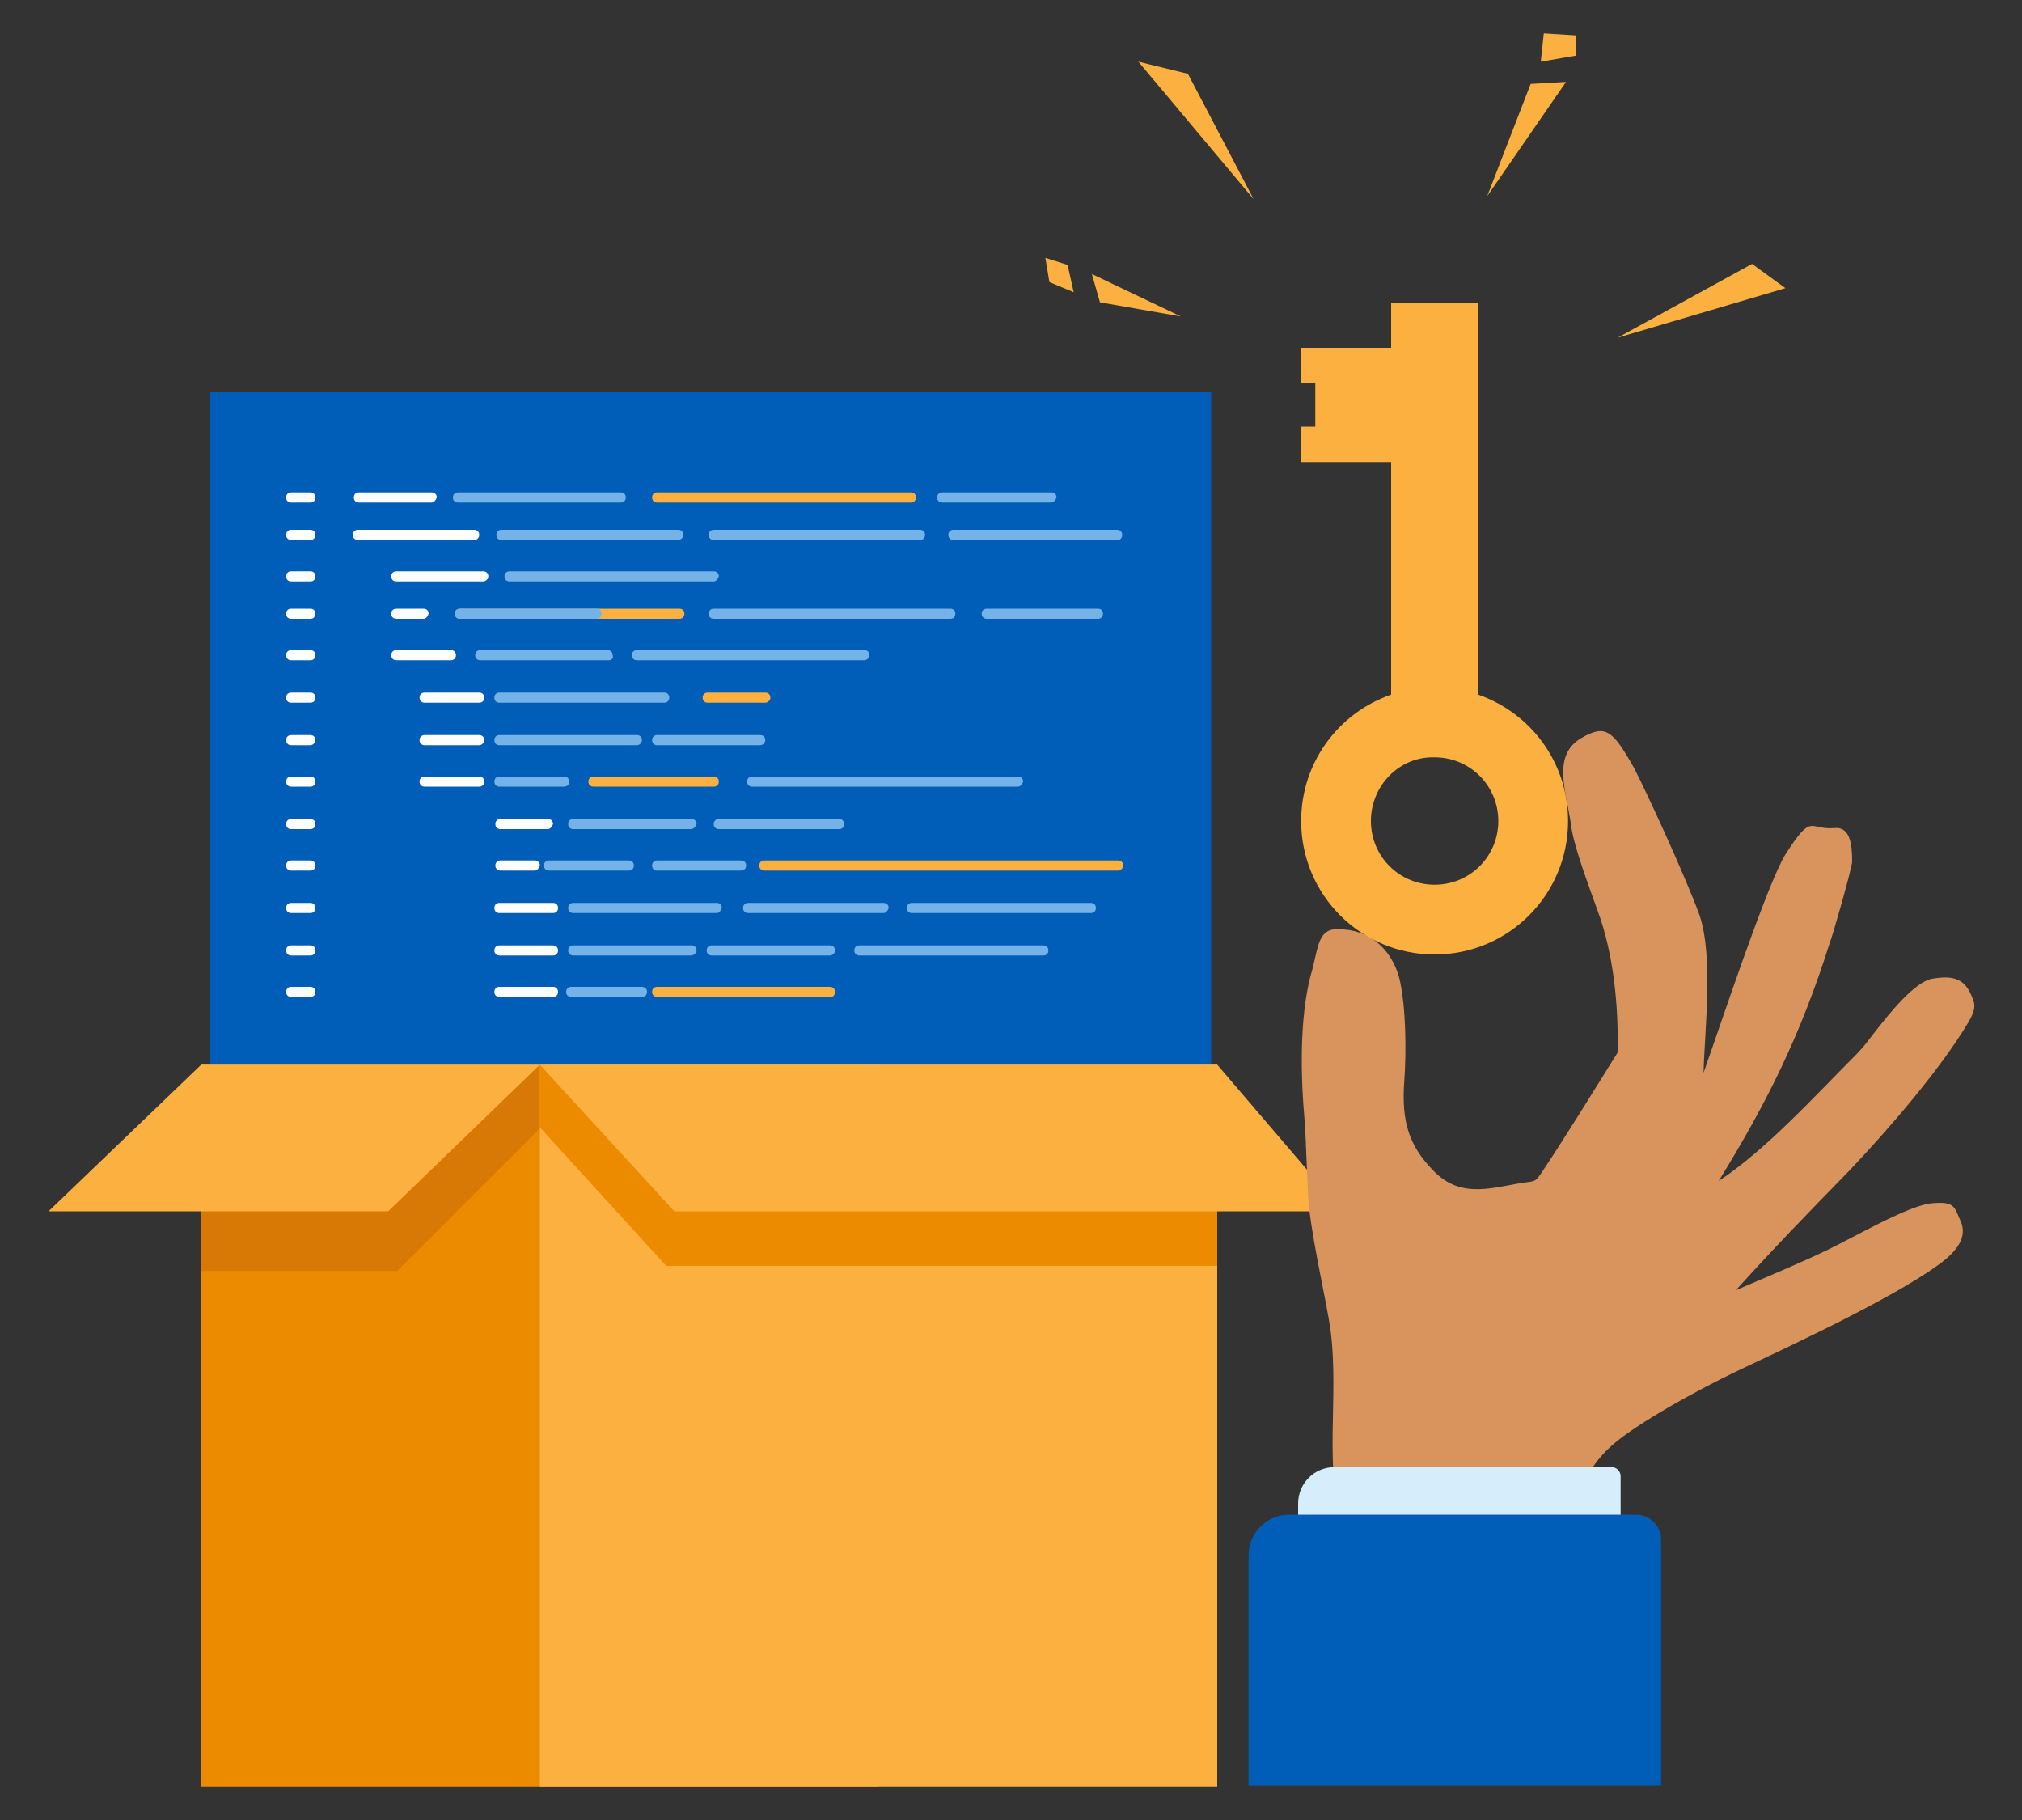 <?xml version="1.0" encoding="utf-8"?>
<!-- Generator: Adobe Illustrator 24.2.0, SVG Export Plug-In . SVG Version: 6.00 Build 0)  -->
<svg version="1.1" id="design" xmlns="http://www.w3.org/2000/svg" xmlns:xlink="http://www.w3.org/1999/xlink" x="0px" y="0px"
	 viewBox="0 0 200 180" style="enable-background:new 0 0 200 180;" xml:space="preserve">
<rect x="0" y="0" width="200" height="180" fill="#333333" stroke="none"/>
<style type="text/css">
	.st0{fill:#005EB8;}
	.st1{fill:#FFFFFF;}
	.st2{fill:#74B2E8;}
	.st3{fill:#FBB040;}
	.st4{fill:#ED8B00;}
	.st5{fill:#D87805;}
	.st6{fill:#D9935C;}
	.st7{fill:#D6EEFC;}
</style>
<g>
	<g>
		<rect x="20.8" y="38.8" class="st0" width="99" height="69.4"/>
		<g>
			<path class="st1" d="M42.7,49.7h-7.2c-0.3,0-0.5-0.2-0.5-0.5c0-0.3,0.2-0.5,0.5-0.5h7.2c0.3,0,0.5,0.2,0.5,0.5
				C43.1,49.5,42.9,49.7,42.7,49.7z"/>
			<path class="st2" d="M61.4,49.7H45.3c-0.3,0-0.5-0.2-0.5-0.5c0-0.3,0.2-0.5,0.5-0.5h16.1c0.3,0,0.5,0.2,0.5,0.5
				C61.9,49.5,61.7,49.7,61.4,49.7z"/>
			<path class="st2" d="M103.9,49.7H93.2c-0.3,0-0.5-0.2-0.5-0.5c0-0.3,0.2-0.5,0.5-0.5h10.8c0.3,0,0.5,0.2,0.5,0.5
				C104.4,49.5,104.2,49.7,103.9,49.7z"/>
			<path class="st3" d="M90.1,49.7H65c-0.3,0-0.5-0.2-0.5-0.5c0-0.3,0.2-0.5,0.5-0.5h25.1c0.3,0,0.5,0.2,0.5,0.5
				C90.6,49.5,90.4,49.7,90.1,49.7z"/>
			<path class="st1" d="M46.9,53.4H35.4c-0.3,0-0.5-0.2-0.5-0.5s0.2-0.5,0.5-0.5h11.5c0.3,0,0.5,0.2,0.5,0.5S47.2,53.4,46.9,53.4z"
				/>
			<path class="st2" d="M67.1,53.4H49.6c-0.3,0-0.5-0.2-0.5-0.5s0.2-0.5,0.5-0.5h17.5c0.3,0,0.5,0.2,0.5,0.5S67.3,53.4,67.1,53.4z"
				/>
			<path class="st2" d="M110.6,53.4H94.3c-0.3,0-0.5-0.2-0.5-0.5s0.2-0.5,0.5-0.5h16.2c0.3,0,0.5,0.2,0.5,0.5S110.8,53.4,110.6,53.4
				z"/>
			<path class="st2" d="M91,53.4H70.6c-0.3,0-0.5-0.2-0.5-0.5s0.2-0.5,0.5-0.5H91c0.3,0,0.5,0.2,0.5,0.5S91.3,53.4,91,53.4z"/>
			<path class="st1" d="M47.8,57.5h-8.6c-0.3,0-0.5-0.2-0.5-0.5c0-0.3,0.2-0.5,0.5-0.5h8.6c0.3,0,0.5,0.2,0.5,0.5
				C48.3,57.3,48,57.5,47.8,57.5z"/>
			<path class="st2" d="M70.6,57.5H50.4c-0.3,0-0.5-0.2-0.5-0.5c0-0.3,0.2-0.5,0.5-0.5h20.2c0.3,0,0.5,0.2,0.5,0.5
				C71,57.3,70.8,57.5,70.6,57.5z"/>
			<path class="st1" d="M41.9,61.2h-2.7c-0.3,0-0.5-0.2-0.5-0.5c0-0.3,0.2-0.5,0.5-0.5h2.7c0.3,0,0.5,0.2,0.5,0.5
				C42.3,61,42.1,61.2,41.9,61.2z"/>
			<path class="st3" d="M67.2,61.2H45.5c-0.3,0-0.5-0.2-0.5-0.5c0-0.3,0.2-0.5,0.5-0.5h21.7c0.3,0,0.5,0.2,0.5,0.5
				C67.7,61,67.5,61.2,67.2,61.2z"/>
			<path class="st2" d="M94,61.2H70.6c-0.3,0-0.5-0.2-0.5-0.5c0-0.3,0.2-0.5,0.5-0.5H94c0.3,0,0.5,0.2,0.5,0.5
				C94.5,61,94.3,61.2,94,61.2z"/>
			<path class="st2" d="M108.6,61.2h-11c-0.3,0-0.5-0.2-0.5-0.5c0-0.3,0.2-0.5,0.5-0.5h11c0.3,0,0.5,0.2,0.5,0.5
				C109.1,61,108.9,61.2,108.6,61.2z"/>
			<path class="st2" d="M59,61.2H45.5c-0.3,0-0.5-0.2-0.5-0.5c0-0.3,0.2-0.5,0.5-0.5H59c0.3,0,0.5,0.2,0.5,0.5
				C59.5,61,59.3,61.2,59,61.2z"/>
			<path class="st1" d="M44.6,65.3h-5.4c-0.3,0-0.5-0.2-0.5-0.5c0-0.3,0.2-0.5,0.5-0.5h5.4c0.3,0,0.5,0.2,0.5,0.5
				C45.1,65.1,44.9,65.3,44.6,65.3z"/>
			<path class="st2" d="M60.2,65.3H47.5c-0.3,0-0.5-0.2-0.5-0.5c0-0.3,0.2-0.5,0.5-0.5h12.6c0.3,0,0.5,0.2,0.5,0.5
				C60.7,65.1,60.5,65.3,60.2,65.3z"/>
			<path class="st2" d="M85.5,65.3H63c-0.3,0-0.5-0.2-0.5-0.5c0-0.3,0.2-0.5,0.5-0.5h22.5c0.3,0,0.5,0.2,0.5,0.5
				C86,65.1,85.7,65.3,85.5,65.3z"/>
			<path class="st1" d="M47.4,69.5H42c-0.3,0-0.5-0.2-0.5-0.5s0.2-0.5,0.5-0.5h5.4c0.3,0,0.5,0.2,0.5,0.5S47.7,69.5,47.4,69.5z"/>
			<path class="st2" d="M65.7,69.5H49.4c-0.3,0-0.5-0.2-0.5-0.5s0.2-0.5,0.5-0.5h16.3c0.3,0,0.5,0.2,0.5,0.5S66,69.5,65.7,69.5z"/>
			<path class="st3" d="M75.7,69.5H70c-0.3,0-0.5-0.2-0.5-0.5s0.2-0.5,0.5-0.5h5.7c0.3,0,0.5,0.2,0.5,0.5S75.9,69.5,75.7,69.5z"/>
			<path class="st1" d="M47.4,73.7H42c-0.3,0-0.5-0.2-0.5-0.5c0-0.3,0.2-0.5,0.5-0.5h5.4c0.3,0,0.5,0.2,0.5,0.5
				C47.9,73.4,47.7,73.7,47.4,73.7z"/>
			<path class="st2" d="M63,73.7H49.4c-0.3,0-0.5-0.2-0.5-0.5c0-0.3,0.2-0.5,0.5-0.5H63c0.3,0,0.5,0.2,0.5,0.5
				C63.5,73.4,63.3,73.7,63,73.7z"/>
			<path class="st2" d="M75.2,73.7H65c-0.3,0-0.5-0.2-0.5-0.5c0-0.3,0.2-0.5,0.5-0.5h10.2c0.3,0,0.5,0.2,0.5,0.5
				C75.7,73.4,75.5,73.7,75.2,73.7z"/>
			<path class="st1" d="M47.4,77.8H42c-0.3,0-0.5-0.2-0.5-0.5c0-0.3,0.2-0.5,0.5-0.5h5.4c0.3,0,0.5,0.2,0.5,0.5
				C47.9,77.6,47.7,77.8,47.4,77.8z"/>
			<path class="st2" d="M55.8,77.8h-6.4c-0.3,0-0.5-0.2-0.5-0.5c0-0.3,0.2-0.5,0.5-0.5h6.4c0.3,0,0.5,0.2,0.5,0.5
				C56.3,77.6,56.1,77.8,55.8,77.8z"/>
			<path class="st2" d="M100.7,77.8H74.4c-0.3,0-0.5-0.2-0.5-0.5c0-0.3,0.2-0.5,0.5-0.5h26.3c0.3,0,0.5,0.2,0.5,0.5
				C101.1,77.6,100.9,77.8,100.7,77.8z"/>
			<path class="st3" d="M70.6,77.8H58.7c-0.3,0-0.5-0.2-0.5-0.5c0-0.3,0.2-0.5,0.5-0.5h11.9c0.3,0,0.5,0.2,0.5,0.5
				C71.1,77.6,70.9,77.8,70.6,77.8z"/>
			<path class="st1" d="M54.2,82h-4.7c-0.3,0-0.5-0.2-0.5-0.5c0-0.3,0.2-0.5,0.5-0.5h4.7c0.3,0,0.5,0.2,0.5,0.5
				C54.6,81.8,54.4,82,54.2,82z"/>
			<path class="st2" d="M68.3,82H56.7c-0.3,0-0.5-0.2-0.5-0.5c0-0.3,0.2-0.5,0.5-0.5h11.7c0.3,0,0.5,0.2,0.5,0.5
				C68.8,81.8,68.6,82,68.3,82z"/>
			<path class="st2" d="M83,82H71.1c-0.3,0-0.5-0.2-0.5-0.5c0-0.3,0.2-0.5,0.5-0.5H83c0.3,0,0.5,0.2,0.5,0.5
				C83.5,81.8,83.3,82,83,82z"/>
			<path class="st1" d="M52.9,86.1h-3.4c-0.3,0-0.5-0.2-0.5-0.5c0-0.3,0.2-0.5,0.5-0.5h3.4c0.3,0,0.5,0.2,0.5,0.5
				C53.3,85.9,53.1,86.1,52.9,86.1z"/>
			<path class="st2" d="M62.2,86.1h-7.9c-0.3,0-0.5-0.2-0.5-0.5c0-0.3,0.2-0.5,0.5-0.5h7.9c0.3,0,0.5,0.2,0.5,0.5
				C62.7,85.9,62.5,86.1,62.2,86.1z"/>
			<path class="st3" d="M110.6,86.1h-35c-0.3,0-0.5-0.2-0.5-0.5c0-0.3,0.2-0.5,0.5-0.5h35c0.3,0,0.5,0.2,0.5,0.5
				C111.1,85.9,110.8,86.1,110.6,86.1z"/>
			<path class="st2" d="M73.3,86.1H65c-0.3,0-0.5-0.2-0.5-0.5c0-0.3,0.2-0.5,0.5-0.5h8.3c0.3,0,0.5,0.2,0.5,0.5
				C73.8,85.9,73.6,86.1,73.3,86.1z"/>
			<path class="st1" d="M54.7,90.3h-5.3c-0.3,0-0.5-0.2-0.5-0.5c0-0.3,0.2-0.5,0.5-0.5h5.3c0.3,0,0.5,0.2,0.5,0.5
				C55.2,90.1,55,90.3,54.7,90.3z"/>
			<path class="st2" d="M70.9,90.3H56.7c-0.3,0-0.5-0.2-0.5-0.5c0-0.3,0.2-0.5,0.5-0.5h14.2c0.3,0,0.5,0.2,0.5,0.5
				C71.3,90.1,71.1,90.3,70.9,90.3z"/>
			<path class="st2" d="M107.9,90.3H90.2c-0.3,0-0.5-0.2-0.5-0.5c0-0.3,0.2-0.5,0.5-0.5h17.7c0.3,0,0.5,0.2,0.5,0.5
				C108.4,90.1,108.2,90.3,107.9,90.3z"/>
			<path class="st2" d="M87.4,90.3H74c-0.3,0-0.5-0.2-0.5-0.5c0-0.3,0.2-0.5,0.5-0.5h13.4c0.3,0,0.5,0.2,0.5,0.5
				C87.8,90.1,87.6,90.3,87.4,90.3z"/>
			<path class="st1" d="M54.7,94.5h-5.3c-0.3,0-0.5-0.2-0.5-0.5s0.2-0.5,0.5-0.5h5.3c0.3,0,0.5,0.2,0.5,0.5S55,94.5,54.7,94.5z"/>
			<path class="st2" d="M68.3,94.5H56.7c-0.3,0-0.5-0.2-0.5-0.5s0.2-0.5,0.5-0.5h11.7c0.3,0,0.5,0.2,0.5,0.5S68.6,94.5,68.3,94.5z"
				/>
			<path class="st2" d="M103.2,94.5H85c-0.3,0-0.5-0.2-0.5-0.5s0.2-0.5,0.5-0.5h18.2c0.3,0,0.5,0.2,0.5,0.5S103.5,94.5,103.2,94.5z"
				/>
			<path class="st2" d="M82.1,94.5H70.4c-0.3,0-0.5-0.2-0.5-0.5s0.2-0.5,0.5-0.5h11.7c0.3,0,0.5,0.2,0.5,0.5S82.3,94.5,82.1,94.5z"
				/>
			<path class="st1" d="M54.7,98.6h-5.3c-0.3,0-0.5-0.2-0.5-0.5c0-0.3,0.2-0.5,0.5-0.5h5.3c0.3,0,0.5,0.2,0.5,0.5
				C55.2,98.4,55,98.6,54.7,98.6z"/>
			<path class="st1" d="M30.7,49.7h-1.9c-0.3,0-0.5-0.2-0.5-0.5c0-0.3,0.2-0.5,0.5-0.5h1.9c0.3,0,0.5,0.2,0.5,0.5
				C31.2,49.5,31,49.7,30.7,49.7z"/>
			<path class="st1" d="M30.7,53.4h-1.9c-0.3,0-0.5-0.2-0.5-0.5s0.2-0.5,0.5-0.5h1.9c0.3,0,0.5,0.2,0.5,0.5S31,53.4,30.7,53.4z"/>
			<path class="st1" d="M30.7,57.5h-1.9c-0.3,0-0.5-0.2-0.5-0.5c0-0.3,0.2-0.5,0.5-0.5h1.9c0.3,0,0.5,0.2,0.5,0.5
				C31.2,57.3,31,57.5,30.7,57.5z"/>
			<path class="st1" d="M30.7,61.2h-1.9c-0.3,0-0.5-0.2-0.5-0.5c0-0.3,0.2-0.5,0.5-0.5h1.9c0.3,0,0.5,0.2,0.5,0.5
				C31.2,61,31,61.2,30.7,61.2z"/>
			<path class="st1" d="M30.7,65.3h-1.9c-0.3,0-0.5-0.2-0.5-0.5c0-0.3,0.2-0.5,0.5-0.5h1.9c0.3,0,0.5,0.2,0.5,0.5
				C31.2,65.1,31,65.3,30.7,65.3z"/>
			<path class="st1" d="M30.7,69.5h-1.9c-0.3,0-0.5-0.2-0.5-0.5s0.2-0.5,0.5-0.5h1.9c0.3,0,0.5,0.2,0.5,0.5S31,69.5,30.7,69.5z"/>
			<path class="st1" d="M30.7,73.7h-1.9c-0.3,0-0.5-0.2-0.5-0.5c0-0.3,0.2-0.5,0.5-0.5h1.9c0.3,0,0.5,0.2,0.5,0.5
				C31.2,73.4,31,73.7,30.7,73.7z"/>
			<path class="st1" d="M30.7,77.8h-1.9c-0.3,0-0.5-0.2-0.5-0.5c0-0.3,0.2-0.5,0.5-0.5h1.9c0.3,0,0.5,0.2,0.5,0.5
				C31.2,77.6,31,77.8,30.7,77.8z"/>
			<path class="st1" d="M30.7,82h-1.9c-0.3,0-0.5-0.2-0.5-0.5c0-0.3,0.2-0.5,0.5-0.5h1.9c0.3,0,0.5,0.2,0.5,0.5
				C31.2,81.8,31,82,30.7,82z"/>
			<path class="st1" d="M30.7,86.1h-1.9c-0.3,0-0.5-0.2-0.5-0.5c0-0.3,0.2-0.5,0.5-0.5h1.9c0.3,0,0.5,0.2,0.5,0.5
				C31.2,85.9,31,86.1,30.7,86.1z"/>
			<path class="st1" d="M30.7,90.3h-1.9c-0.3,0-0.5-0.2-0.5-0.5c0-0.3,0.2-0.5,0.5-0.5h1.9c0.3,0,0.5,0.2,0.5,0.5
				C31.2,90.1,31,90.3,30.7,90.3z"/>
			<path class="st1" d="M30.7,94.5h-1.9c-0.3,0-0.5-0.2-0.5-0.5s0.2-0.5,0.5-0.5h1.9c0.3,0,0.5,0.2,0.5,0.5S31,94.5,30.7,94.5z"/>
			<path class="st1" d="M30.7,98.6h-1.9c-0.3,0-0.5-0.2-0.5-0.5c0-0.3,0.2-0.5,0.5-0.5h1.9c0.3,0,0.5,0.2,0.5,0.5
				C31.2,98.4,31,98.6,30.7,98.6z"/>
			<path class="st2" d="M63.5,98.6h-7c-0.3,0-0.5-0.2-0.5-0.5c0-0.3,0.2-0.5,0.5-0.5h7c0.3,0,0.5,0.2,0.5,0.5
				C64,98.4,63.8,98.6,63.5,98.6z"/>
			<path class="st3" d="M82.2,98.6H65c-0.3,0-0.5-0.2-0.5-0.5c0-0.3,0.2-0.5,0.5-0.5h17.1c0.3,0,0.5,0.2,0.5,0.5
				C82.6,98.4,82.4,98.6,82.2,98.6z"/>
		</g>
	</g>
	<g>
		<rect x="19.9" y="105.3" class="st4" width="67" height="71.4"/>
		<rect x="53.4" y="105.3" class="st3" width="67" height="71.4"/>
		<polygon class="st5" points="53.4,111.6 39.3,125.7 19.9,125.7 19.9,105.3 53.4,105.3 		"/>
		<polygon class="st3" points="19.9,105.3 4.8,119.8 38.4,119.8 53.4,105.3 		"/>
		<polygon class="st4" points="120.4,106.8 53.4,105.3 53.4,110.7 53.4,110.7 53.4,111.5 65.9,125.2 120.4,125.2 120.4,111.6 
			120.1,111.2 120.4,111.2 		"/>
		<polygon class="st3" points="53.4,105.3 66.7,119.8 132.8,119.8 120.4,105.3 		"/>
	</g>
	<g>
		<g>
			<g>
				<path class="st6" d="M132.4,91.9c3,0,5.2,1.9,6,4.8c0.7,2.9,0.7,7.5,0.5,10.2c-0.3,4.1,0.5,6.4,2.8,8.8c2.9,3.1,6.2,1.6,9.5,1.2
					c0.8-0.1,0.8-0.3,1.2-0.8c2.6-3.9,5.1-8,7.6-12c0.1-4.7-0.4-9.8-2-14.1c-0.9-2.5-2.4-6.5-2.6-8.4c-0.5-3.4-1.9-6.9,1-8.6
					c2.4-1.4,3.1-0.8,5.2,2.9c1.1,2.1,5,10.5,6.5,14.6c1.4,4.1,0.5,11.5,0.4,15.6c1.7-4.8,6.3-18.7,8.1-21.6
					c2.7-4.2,2.3-2.4,4.8-2.6c1.6-0.2,1.8,1.6,1.8,3.3c0,0.6-2,7.6-2.2,8c-2.9,9.2-6.2,15.8-11,23.6c4.7-3.1,9.5-8.4,13.2-12.1
					c1.3-1.3,1.5-1.7,2.3-2.7c1.4-1.8,3.9-4.9,5.6-5.2c2.3-0.4,3.3,0.1,4,1.9c0.3,0.7,0.3,1.2-0.4,2.4c-2.8,4.7-8,10.7-11.8,14.7
					c-4.2,4.3-7.4,7.6-11.2,11.8c3-1.3,6.2-2.6,9.1-4c2.7-1.3,8-4.4,10.3-4.6c2.3-0.2,2.2,0.4,2.8,1.7c0.6,1.3,0.1,2.5-1.4,3.8
					c-4,3.3-15.4,8.6-19.2,10.4c-5.4,2.5-11.4,5.9-13.8,8c-5.5,4.8-3.1,11.3-7.9,14.1c-7.4,4.4-15.4,2.7-18.6-5.8
					c-2.2-5.7-0.5-12.8-1.4-19.7c-0.4-2.8-1.6-7.8-2.1-11.9c-0.2-1.5-0.3-7.3-0.5-9.3c-0.4-4.7-0.4-10.4,0.8-14.4
					C130.4,93.6,130.4,91.8,132.4,91.9z"/>
			</g>
			<path class="st7" d="M160.3,161.5l0-15.5c0-0.5-0.4-0.9-0.9-0.9l-27.4,0c-2,0-3.6,1.6-3.6,3.6l0,12.9L160.3,161.5z"/>
			<path class="st0" d="M164.3,176.6l0-24.3c0-1.4-1.1-2.5-2.5-2.5l-34.3,0c-2.2,0-4,1.8-4,4l0,22.8H164.3z"/>
		</g>
		<g>
			<polygon class="st3" points="176.6,28.5 173.3,26.1 160,33.4 			"/>
			<polygon class="st3" points="117.5,7.3 112.6,6.1 124,19.7 			"/>
			<g>
				<polygon class="st3" points="108,27.1 108.8,29.9 116.8,31.3 				"/>
				<polygon class="st3" points="106.2,28.9 105.6,26.2 103.4,25.5 103.8,27.9 				"/>
			</g>
			<g>
				<polygon class="st3" points="154.9,8.1 151.4,8.3 147.1,19.4 				"/>
				<polygon class="st3" points="152.4,6.1 155.9,5.5 155.9,3.5 152.7,3.3 				"/>
			</g>
		</g>
		<g>
			<path class="st3" d="M146.2,68.7c5.2,1.8,8.9,6.7,8.9,12.5c0,7.3-5.9,13.2-13.2,13.2c-7.3,0-13.2-5.9-13.2-13.2
				c0-5.8,3.7-10.7,8.9-12.5v-23h-8.9v-3.5h1.4v-4.3h-1.4v-3.5h8.9V30h8.6V68.7z M135.6,81.2c0,3.5,2.8,6.3,6.3,6.3
				c3.5,0,6.3-2.8,6.3-6.3c0-3.5-2.8-6.3-6.3-6.3C138.4,74.8,135.6,77.7,135.6,81.2z"/>
		</g>
	</g>
</g>
</svg>
